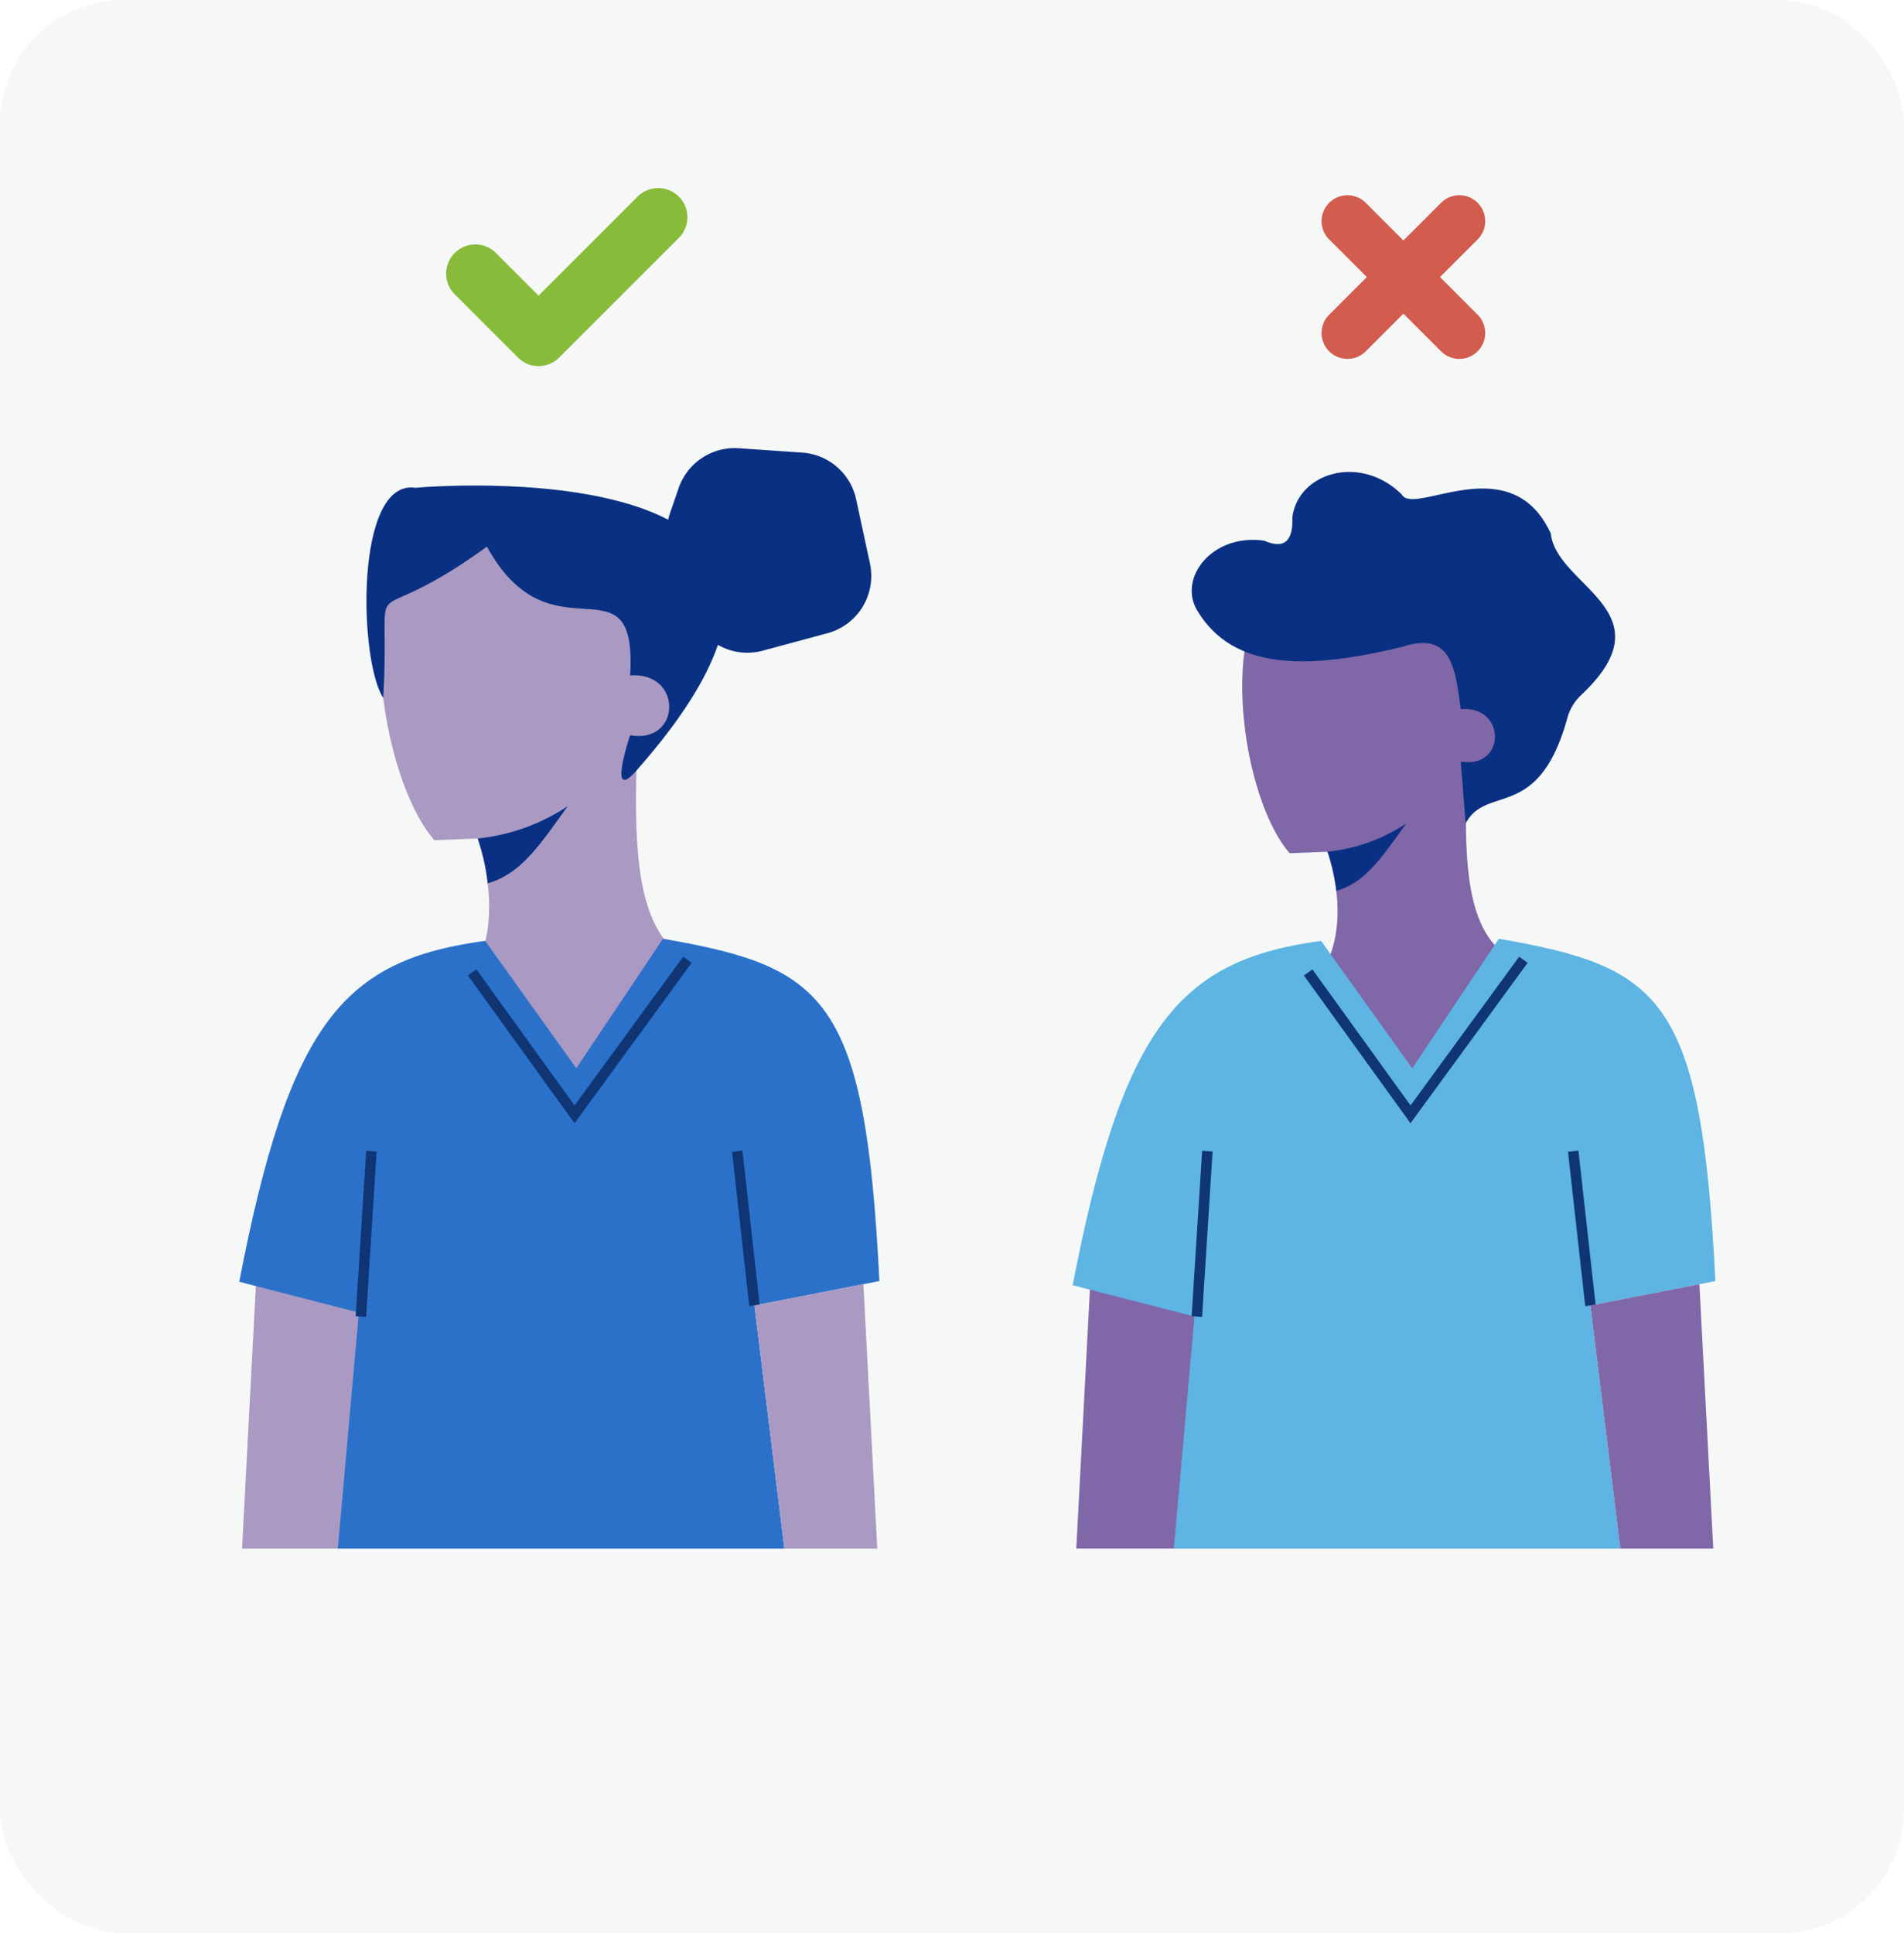<svg xmlns="http://www.w3.org/2000/svg" xmlns:xlink="http://www.w3.org/1999/xlink" viewBox="0 0 262 266" class="w-full h-auto">
                            <defs>
                                <clipPath id="clip-path">
                                    <rect id="Rectangle_325" data-name="Rectangle 325" width="262" height="266" rx="17" transform="translate(0.376 0.278)" fill="none"></rect>
                                </clipPath>
                            </defs>
                            <g id="Group_687" data-name="Group 687" transform="translate(-960 -375)">
                                <rect id="Rectangle_255" data-name="Rectangle 255" width="262" height="266" rx="17" transform="translate(960 375)" fill="#f6f8f7"></rect>
                                <g id="Group_311" data-name="Group 311" transform="translate(959.624 374.722)">
                                    <g id="Group_310" data-name="Group 310" clip-path="url(#clip-path)">
                                        <path id="Path_1318" data-name="Path 1318" d="M223.021,244.731l-3.172,35.9H205.988L207.862,245l.216-4.044,14.755,3.727Z" transform="translate(-57.509 -67.273)" fill="#7f67a8"></path>
                                        <path id="Path_1319" data-name="Path 1319" d="M273.749,162.275c-5.09-3.67-5.487-12.582-5.26-22.191l7.961-11.256-7.42-13.817-26.049-4.8c-8.878,6.343-5.362,30.774,1.212,38.239l5.211-.2c2.088,6.631,1.767,12.068-.638,16.476l11.62,17.88Z" transform="translate(-66.352 -30.768)" fill="#7f67a8"></path>
                                        <path id="Path_1320" data-name="Path 1320" d="M255.16,166.865c4.068-1.181,6.28-4.667,9.623-9.278a24.016,24.016,0,0,1-10.83,3.882,24.321,24.321,0,0,1,1.207,5.4" transform="translate(-70.9 -43.996)" fill="#0a3083"></path>
                                        <path id="Path_1321" data-name="Path 1321" d="M265.714,138.853l-.67-8.534c6.192,1.088,6.359-7.7,0-7.2-.729-5.17-1.093-10.786-7.864-8.617-12.3,3-23.124,3.64-28.278-4.769-2.929-4.434,1.8-10.84,9.119-9.789,2.668,1.166,3.968.133,3.848-3.18.753-6.191,9.357-8.813,15.06-3.179,1.7,3.056,14.976-6.61,20.5,5.354.807,7.352,16.438,10.725,4.176,22.249a6.78,6.78,0,0,0-1.889,3.137c-3.97,14.4-11.108,9.058-14,14.522" transform="translate(-63.661 -25.263)" fill="#0a3083"></path>
                                        <path id="Path_1322" data-name="Path 1322" d="M291.536,227.119l-14.993,2.934,4.116,33.446H219.217l3.186-35.817-.353,3.892-14.38-3.7-2.371-.613c6.905-35.788,14.8-44.777,34.188-47.379l1.3,1.824v.007l11.237,15.7,11.353-16.968.577-.858c22.324,3.9,27.845,7.987,29.784,47.105Z" transform="translate(-57.317 -50.137)" fill="#5eb4e3"></path>
                                        <path id="Path_1323" data-name="Path 1323" d="M279.865,183.6l-15.531,21.27-14.087-19.527" transform="translate(-69.865 -51.258)" fill="none" stroke="#0f3575" stroke-miterlimit="10" stroke-width="1.44"></path>
                                        <line id="Line_121" data-name="Line 121" x1="1.445" y2="22.755" transform="translate(165.07 158.684)" fill="none" stroke="#0f3575" stroke-miterlimit="10" stroke-width="1.44"></line>
                                        <line id="Line_122" data-name="Line 122" x1="2.366" y1="21.234" transform="translate(216.86 158.684)" fill="none" stroke="#0f3575" stroke-miterlimit="10" stroke-width="1.44"></line>
                                        <path id="Path_1324" data-name="Path 1324" d="M321.041,281.911H308.254l-4.116-33.446,14.993-2.934Z" transform="translate(-84.911 -68.549)" fill="#7f67a8"></path>
                                        <path id="Path_1325" data-name="Path 1325" d="M63.775,244.521l-3.734,36.055H46.728l1.9-36.12.195-3.7,14.524,3.662Z" transform="translate(-13.046 -67.215)" fill="#aa9ac3"></path>
                                        <path id="Path_1326" data-name="Path 1326" d="M114.367,159.648c-5.822-4.2-6.276-14.392-6.016-25.383l9.105-12.875-8.487-15.8-29.8-5.495c-10.156,7.256-6.133,35.2,1.386,43.738l5.96-.234c2.389,7.584,2.02,13.8-.729,18.845l-8.7,19.032,30.218,3.51Z" transform="translate(-20.405 -27.944)" fill="#aa9ac3"></path>
                                        <path id="Path_1327" data-name="Path 1327" d="M93.1,164.9c4.652-1.351,7.183-5.338,11.007-10.613a27.461,27.461,0,0,1-12.388,4.441A27.8,27.8,0,0,1,93.1,164.9" transform="translate(-25.608 -43.074)" fill="#0a3083"></path>
                                        <path id="Path_1328" data-name="Path 1328" d="M107.622,132.308c-4.078,4.618-.864-4.871-.864-4.871,7.082,1.243,7.273-8.8,0-8.23,1.032-17.054-10.783-1.446-19.7-17.723C69.165,114.44,73.9,102.506,72.79,122.3c-3.349-5.072-3.967-30.118,4.4-28.917,5.684-.5,68.711-4.426,30.432,38.92" transform="translate(-19.677 -25.986)" fill="#0a3083"></path>
                                        <path id="Path_1329" data-name="Path 1329" d="M128.222,94.949l1.213-3.52a8.16,8.16,0,0,1,8.274-5.483l8.73.6a8.162,8.162,0,0,1,7.421,6.428l1.9,8.834a8.161,8.161,0,0,1-5.852,9.593l-8.891,2.4a8.161,8.161,0,0,1-9.818-5.149l-2.95-8.311a8.166,8.166,0,0,1-.025-5.389" transform="translate(-35.674 -23.99)" fill="#0a3083"></path>
                                        <path id="Path_1330" data-name="Path 1330" d="M132.083,227.119l-14.993,2.934,4.116,33.446H59.764l2.89-32.473-14.171-3.647-2.285-.591C53.1,191,60.643,182.479,80.033,179.877l.036.05,12.506,17.48L104.5,179.581l.115.022c22.23,3.892,27.73,8.03,29.669,47.084Z" transform="translate(-12.898 -50.137)" fill="#2b71ca"></path>
                                        <path id="Path_1331" data-name="Path 1331" d="M120.276,183.6l-15.531,21.27L90.657,185.341" transform="translate(-25.31 -51.258)" fill="none" stroke="#0f3575" stroke-miterlimit="10" stroke-width="1.44"></path>
                                        <line id="Line_123" data-name="Line 123" x1="1.445" y2="22.755" transform="translate(50.036 158.684)" fill="none" stroke="#0f3575" stroke-miterlimit="10" stroke-width="1.44"></line>
                                        <line id="Line_124" data-name="Line 124" x1="2.366" y1="21.234" transform="translate(101.826 158.684)" fill="none" stroke="#0f3575" stroke-miterlimit="10" stroke-width="1.44"></line>
                                        <path id="Path_1332" data-name="Path 1332" d="M161.451,281.911H148.664l-4.116-33.446,14.993-2.934Z" transform="translate(-40.356 -68.549)" fill="#aa9ac3"></path>
                                        <path id="Path_1333" data-name="Path 1333" d="M98.426,60.784h0a4.018,4.018,0,0,1-2.841-1.177L86.919,50.94A4.017,4.017,0,1,1,92.6,45.26l5.826,5.826,13.621-13.621a4.016,4.016,0,1,1,5.68,5.68L101.265,59.607a4.018,4.018,0,0,1-2.839,1.177" transform="translate(-23.938 -10.131)" fill="#88bb39"></path>
                                        <path id="Path_1334" data-name="Path 1334" d="M269.093,48.9l5.224-5.224a3.563,3.563,0,0,0-5.038-5.038l-5.224,5.224-5.224-5.224a3.563,3.563,0,0,0-5.038,5.038l5.224,5.224-5.224,5.224a3.563,3.563,0,0,0,5.038,5.038l5.224-5.224,5.224,5.224a3.563,3.563,0,0,0,5.038-5.038Z" transform="translate(-70.564 -10.496)" fill="#d25c4d"></path>
                                    </g>
                                </g>
                            </g>
                        </svg>